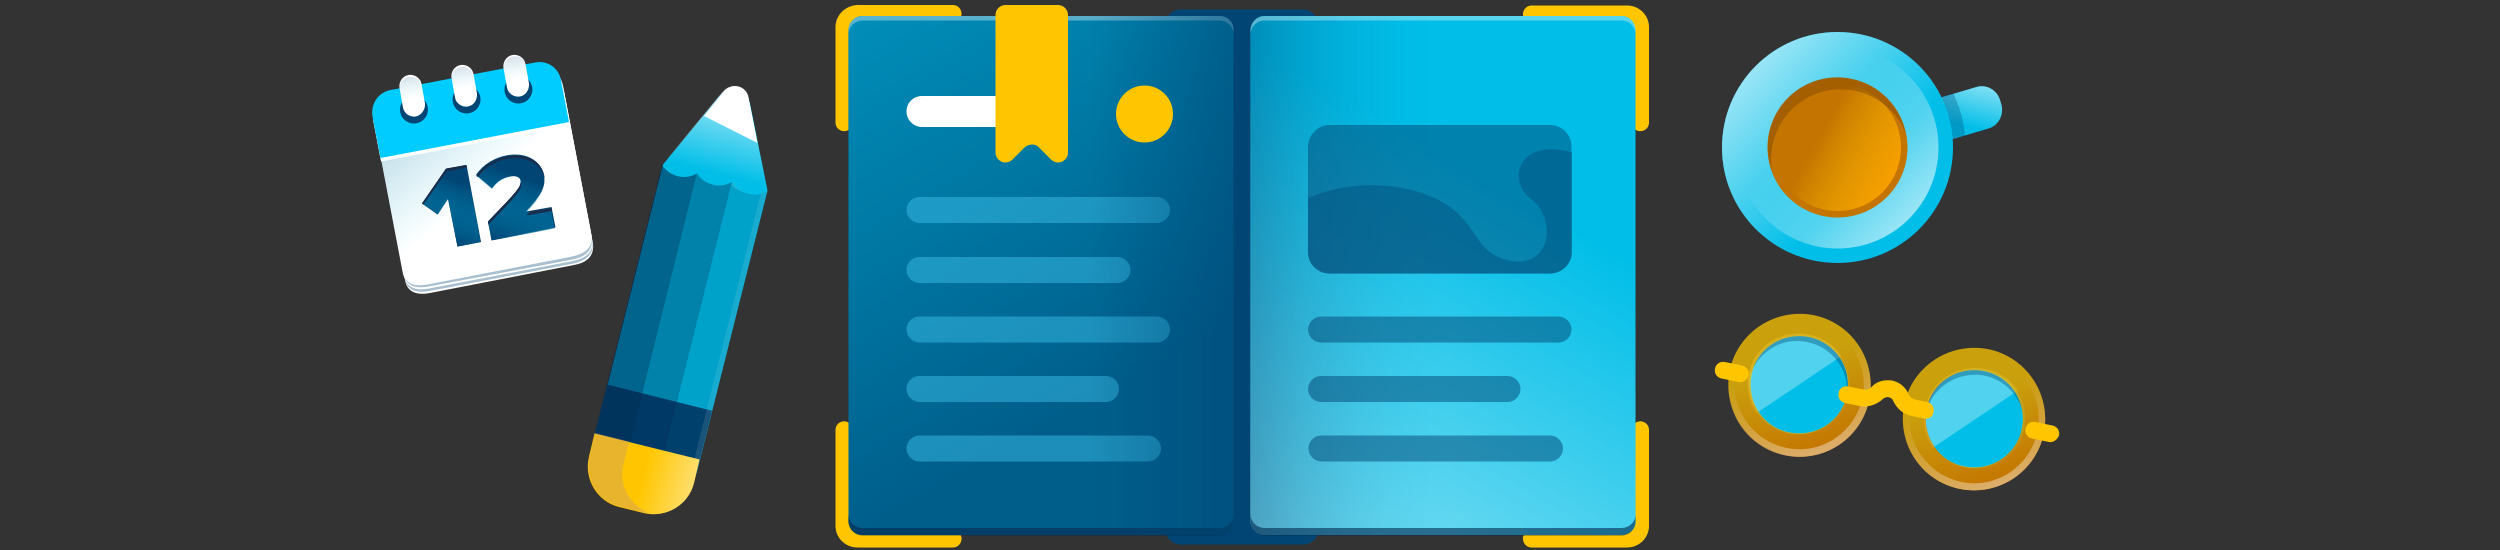 <svg version="1.1" id="Ebene_1" xmlns="http://www.w3.org/2000/svg" x="0" y="0" viewBox="0 0 500 110" xml:space="preserve">
  <rect x="0" y="0" width="500" height="110" fill="#333333" stroke="none"/>
  <style>
    .st0{fill:#ffc600}.st1{fill:#004574}.st4,.st5{enable-background:new}.st4{fill:#00294f;opacity:.6}.st5{opacity:.35}.st5,.st6{fill:#fff}.st7{opacity:.5}.st8{fill:#39bde7}.st10{fill:#00bee8}.st15,.st16,.st28,.st29{opacity:.1;fill:#00294f;enable-background:new}.st16,.st28,.st29{fill:#fff}.st28,.st29{opacity:.32}.st29{opacity:.39;fill:#004574}.st31{opacity:.74}.st36{opacity:.34;fill:#004574;enable-background:new}.st39{opacity:.16}.st45{fill:#1a2c4b}
  </style>
  <path class="st0" d="M329.8 105.2V86c0-1.6-1.9-2.3-3-1.2l-21.7 21.7c-1.1 1.1-.3 3 1.2 3h19.1c2.5 0 4.4-2 4.4-4.3zM167.1 105.2V86c0-1.6 1.9-2.3 3-1.2l21.7 21.7c1.1 1.1.3 3-1.2 3h-19.1c-2.5 0-4.4-2-4.4-4.3zM167.1 5.4v19.1c0 1.6 1.9 2.3 3 1.2L191.8 4c1.1-1.1.3-3-1.2-3h-19.1c-2.5.1-4.4 2.1-4.4 4.4zM329.8 5.4v19.1c0 1.6-1.9 2.3-3 1.2L305.1 4.1c-1.1-1.1-.3-3 1.2-3h19.1c2.5 0 4.4 2 4.4 4.3z"/>
  <path class="st1" d="M260.6 108.9h-24.5c-1.7 0-3-1.4-3-3V4.9c0-1.7 1.4-3 3-3h24.5c1.7 0 3 1.4 3 3v101c.1 1.7-1.3 3-3 3z"/>
  <path d="M243.9 107h-71.4c-1.6 0-2.8-1.3-2.8-2.8V6c0-1.5 1.3-2.8 2.8-2.8h71.4c1.6 0 2.8 1.3 2.8 2.8v98.2c.1 1.6-1.2 2.8-2.8 2.8z" fill="#005e8b"/>
  <linearGradient id="SVGID_1_" gradientUnits="userSpaceOnUse" x1="239.803" y1="1236.838" x2="176.623" y2="1127.408" gradientTransform="translate(0 -1127)">
    <stop offset=".29" stop-color="#00bde6" stop-opacity="0"/>
    <stop offset="1" stop-color="#00bde6"/>
  </linearGradient>
  <path d="M243.9 107h-71.4c-1.6 0-2.8-1.3-2.8-2.8V6c0-1.5 1.3-2.8 2.8-2.8h71.4c1.6 0 2.8 1.3 2.8 2.8v98.2c.1 1.6-1.2 2.8-2.8 2.8z" opacity=".5" fill="url(#SVGID_1_)"/>
  <path class="st4" d="M243.9 105.6h-71.4c-1.6 0-2.8-1.3-2.8-2.8v1.5c0 1.6 1.3 2.8 2.8 2.8h71.4c1.6 0 2.8-1.3 2.8-2.8v-1.5c.1 1.6-1.2 2.8-2.8 2.8z"/>
  <path class="st5" d="M243.9 3.2h-71.4c-1.5 0-2.8 1.3-2.8 2.8v.9c0-1.6 1.3-2.8 2.8-2.8h71.4c1.6 0 2.8 1.3 2.8 2.8V6c.1-1.5-1.2-2.8-2.8-2.8z"/>
  <path class="st6" d="M184.4 19.2H209c1.7 0 3.1 1.4 3.1 3.1 0 1.7-1.4 3.1-3.1 3.1h-24.6c-1.7 0-3.1-1.4-3.1-3.1 0-1.8 1.4-3.1 3.1-3.1z"/>
  <g class="st7">
    <path class="st8" d="M183.9 39.4h47.5c1.4 0 2.6 1.2 2.6 2.6 0 1.4-1.2 2.6-2.6 2.6h-47.5c-1.4 0-2.6-1.2-2.6-2.6 0-1.4 1.2-2.6 2.6-2.6z"/>
  </g>
  <g class="st7">
    <path class="st8" d="M183.9 51.4h39.6c1.4 0 2.6 1.2 2.6 2.6 0 1.4-1.2 2.6-2.6 2.6h-39.6c-1.4 0-2.6-1.2-2.6-2.6 0-1.5 1.2-2.6 2.6-2.6z"/>
  </g>
  <g class="st7">
    <path class="st8" d="M183.9 63.3h47.5c1.4 0 2.6 1.2 2.6 2.6 0 1.4-1.2 2.6-2.6 2.6h-47.5c-1.4 0-2.6-1.2-2.6-2.6 0-1.5 1.2-2.6 2.6-2.6z"/>
  </g>
  <g class="st7">
    <path class="st8" d="M183.9 75.2h37.3c1.4 0 2.6 1.2 2.6 2.6 0 1.4-1.2 2.6-2.6 2.6h-37.3c-1.4 0-2.6-1.2-2.6-2.6 0-1.5 1.2-2.6 2.6-2.6z"/>
  </g>
  <g class="st7">
    <path class="st8" d="M183.9 87.1h45.7c1.4 0 2.6 1.2 2.6 2.6 0 1.4-1.2 2.6-2.6 2.6h-45.7c-1.4 0-2.6-1.2-2.6-2.6 0-1.4 1.2-2.6 2.6-2.6z"/>
  </g>
  <linearGradient id="SVGID_2_" gradientUnits="userSpaceOnUse" x1="-3228.443" y1="1182.1" x2="-3151.437" y2="1182.1" gradientTransform="matrix(-1 0 0 1 -2981.643 -1127)">
    <stop offset="0" stop-color="#004574"/>
    <stop offset=".377" stop-color="#004574" stop-opacity="0"/>
  </linearGradient>
  <path d="M169.8 104.2V6c0-1.5 1.2-2.8 2.8-2.8H244c1.5 0 2.8 1.3 2.8 2.8v98.2c0 1.5-1.2 2.8-2.8 2.8h-71.4c-1.6 0-2.9-1.2-2.8-2.8z" opacity=".5" fill="url(#SVGID_2_)"/>
  <circle class="st0" cx="228.9" cy="22.8" r="5.7"/>
  <path class="st10" d="M324.3 107h-71.4c-1.6 0-2.8-1.3-2.8-2.8V6c0-1.5 1.3-2.8 2.8-2.8h71.4c1.6 0 2.8 1.3 2.8 2.8v98.2c.1 1.6-1.3 2.8-2.8 2.8z"/>
  <linearGradient id="SVGID_3_" gradientUnits="userSpaceOnUse" x1="320.214" y1="1127.404" x2="257.038" y2="1236.827" gradientTransform="translate(0 -1127)">
    <stop offset=".33" stop-color="#fff" stop-opacity="0"/>
    <stop offset="1" stop-color="#fff"/>
  </linearGradient>
  <path d="M324.3 107h-71.4c-1.6 0-2.8-1.3-2.8-2.8V6c0-1.5 1.3-2.8 2.8-2.8h71.4c1.6 0 2.8 1.3 2.8 2.8v98.2c.1 1.6-1.3 2.8-2.8 2.8z" opacity=".5" fill="url(#SVGID_3_)"/>
  <linearGradient id="SVGID_4_" gradientUnits="userSpaceOnUse" x1="250.1" y1="1182.1" x2="327.105" y2="1182.1" gradientTransform="translate(0 -1127)">
    <stop offset="0" stop-color="#004574"/>
    <stop offset=".518" stop-color="#00bee8" stop-opacity="0"/>
  </linearGradient>
  <path d="M324.3 107h-71.4c-1.6 0-2.8-1.3-2.8-2.8V6c0-1.5 1.3-2.8 2.8-2.8h71.4c1.6 0 2.8 1.3 2.8 2.8v98.2c.1 1.6-1.3 2.8-2.8 2.8z" opacity=".4" fill="url(#SVGID_4_)"/>
  <path class="st4" d="M324.3 105.6h-71.4c-1.6 0-2.8-1.3-2.8-2.8v1.5c0 1.6 1.3 2.8 2.8 2.8h71.4c1.6 0 2.8-1.3 2.8-2.8v-1.5c.1 1.6-1.3 2.8-2.8 2.8z"/>
  <path class="st5" d="M324.3 3.2h-71.4c-1.5 0-2.8 1.3-2.8 2.8v.9c0-1.6 1.3-2.8 2.8-2.8h71.4c1.6 0 2.8 1.3 2.8 2.8V6c.1-1.5-1.3-2.8-2.8-2.8z"/>
  <g class="st7">
    <path class="st1" d="M265.9 25H310c2.4 0 4.3 1.9 4.3 4.3v21.1c0 2.4-1.9 4.3-4.3 4.3h-44.1c-2.4 0-4.3-1.9-4.3-4.3V29.3c.1-2.4 2-4.3 4.3-4.3z"/>
  </g>
  <g class="st7">
    <path class="st1" d="M264.2 63.3h47.5c1.4 0 2.6 1.2 2.6 2.6 0 1.4-1.2 2.6-2.6 2.6h-47.5c-1.4 0-2.6-1.2-2.6-2.6.1-1.5 1.2-2.6 2.6-2.6z"/>
  </g>
  <g class="st7">
    <path class="st1" d="M264.2 75.2h37.3c1.4 0 2.6 1.2 2.6 2.6 0 1.4-1.2 2.6-2.6 2.6h-37.3c-1.4 0-2.6-1.2-2.6-2.6.1-1.5 1.2-2.6 2.6-2.6z"/>
  </g>
  <g class="st7">
    <path class="st1" d="M264.2 87.1H310c1.4 0 2.6 1.2 2.6 2.6 0 1.4-1.2 2.6-2.6 2.6h-45.7c-1.4 0-2.6-1.2-2.6-2.6 0-1.4 1.1-2.6 2.5-2.6z"/>
  </g>
  <g>
    <path class="st10" d="M139.3 94.7l14.2-56.6-3.5-17.4c-.6-2.8-4.2-3.7-6.1-1.5l-11.3 13.7-14.2 56.6 20.9 5.2z"/>
    <linearGradient id="SVGID_5_" gradientUnits="userSpaceOnUse" x1="-918.841" y1="-2721.441" x2="-918.841" y2="-2798.366" gradientTransform="scale(-1 1) rotate(-14.06 10880.689 -4517.358)">
      <stop offset=".757" stop-color="#fff" stop-opacity="0"/>
      <stop offset="1" stop-color="#fff"/>
    </linearGradient>
    <path d="M139.3 94.7l14.2-56.6-3.8-18.4c-.5-2.5-3.6-3.3-5.2-1.3l-12 14.4-14.2 56.6 21 5.3z" opacity=".74" fill="url(#SVGID_5_)"/>
    <path transform="rotate(-75.94 130.353 85.782)" class="st1" d="M123.9 75h12.9v21.6h-12.9z"/>
    <path transform="rotate(-75.94 129.563 88.934)" class="st1" d="M128.8 78.1h1.6v21.6h-1.6z"/>
    <path d="M132.3 92.9l14.1-56.5c-2.4 1.4-5.5.6-7-1.7l-14.2 56.6 7.1 1.6z" opacity=".4" fill="#00294f"/>
    <path class="st4" d="M125.3 91.2l14.1-56.5c-2.4 1.4-5.5.6-7-1.7l-14.2 56.6 7.1 1.6z"/>
    <path class="st15" d="M139.3 94.7l14.1-56.5c-2.4 1.4-5.5.6-7-1.7L132.3 93l7 1.7z"/>
    <path class="st15" d="M139.3 94.7l14.1-56.5c-2.4 1.4-5.5.6-7-1.7L132.3 93l7 1.7z"/>
    <path class="st16" d="M138.2 94.4l1.1.3 14.1-56.5c-.4.2-.8.3-1.2.4l-14 55.8zM149.1 38.5c-1-.4-2-1.1-2.7-2.1l-.2.7c.9.8 1.8 1.2 2.9 1.4z"/>
    <path class="st6" d="M151.5 28.6l-1.8-9.1c-.4-2.4-3.4-3.1-4.9-1.2l-4 4.9 10.7 5.4z"/>
    <path class="st0" d="M139.9 91.9l-21-5.2-1.1 4.6c-1.1 4.5 1.6 9 6 10.1l4.9 1.2c4.5 1.1 9-1.6 10.1-6l1.1-4.7z"/>
    <linearGradient id="SVGID_6_" gradientUnits="userSpaceOnUse" x1="-929.641" y1="-2717.741" x2="-908.083" y2="-2717.741" gradientTransform="scale(-1 1) rotate(-14.06 10880.689 -4517.358)">
      <stop offset="0" stop-color="#fff"/>
      <stop offset=".475" stop-color="#fff" stop-opacity="0"/>
    </linearGradient>
    <path d="M139.9 91.9l-21-5.2-1.1 4.6c-1.1 4.5 1.6 9 6 10.1l4.9 1.2c4.5 1.1 9-1.6 10.1-6l1.1-4.7z" opacity=".43" fill="url(#SVGID_6_)"/>
    <path d="M123.9 101.3l4.9 1.2c.3.1.7.2 1 .1-3.9-1.5-6.1-5.7-5.1-9.7l1.1-4.6-6.8-1.7-1.1 4.6c-1.1 4.4 1.5 9 6 10.1z" opacity=".44" fill="#ca9e67"/>
  </g>
  <g>
    <path class="st10" d="M397.7 25.7l-9.5 2.8-2.4-8.3 9.5-2.8c2-.6 4.1.6 4.7 2.6l.3 1c.5 2-.6 4.1-2.6 4.7z"/>
    <linearGradient id="SVGID_7_" gradientUnits="userSpaceOnUse" x1="164.611" y1="-382.732" x2="171.103" y2="-371.486" gradientTransform="scale(1 -1) rotate(16.153 -967.673 592.306)">
      <stop offset=".33" stop-color="#fff" stop-opacity="0"/>
      <stop offset="1" stop-color="#fff"/>
    </linearGradient>
    <path d="M397.7 25.7l-9.5 2.8-2.4-8.3 9.5-2.8c2-.6 4.1.6 4.7 2.6l.3 1c.5 2-.6 4.1-2.6 4.7z" opacity=".5" fill="url(#SVGID_7_)"/>
    <path d="M388.1 28.5l4.9-1.4c-.2-1.6-.4-3.1-.9-4.7-.4-1.3-.9-2.5-1.4-3.7l-5.1 1.5 2.5 8.3z" opacity=".31" fill="#004574"/>
    <circle class="st10" cx="367.5" cy="29.5" r="23.1"/>
    <linearGradient id="SVGID_8_" gradientUnits="userSpaceOnUse" x1="153.357" y1="-396.414" x2="130.297" y2="-356.473" gradientTransform="scale(1 -1) rotate(16.153 -967.673 592.306)">
      <stop offset=".33" stop-color="#fff" stop-opacity="0"/>
      <stop offset="1" stop-color="#fff"/>
    </linearGradient>
    <circle cx="367.5" cy="29.5" r="23.1" opacity=".6" fill="url(#SVGID_8_)"/>
    <linearGradient id="SVGID_9_" gradientUnits="userSpaceOnUse" x1="-2870.108" y1="1662.399" x2="-2890.309" y2="1697.388" gradientTransform="scale(-1 1) rotate(16.153 4191.307 9708.207)">
      <stop offset=".33" stop-color="#fff" stop-opacity="0"/>
      <stop offset="1" stop-color="#fff"/>
    </linearGradient>
    <circle cx="367.5" cy="29.5" r="20.2" opacity=".6" fill="url(#SVGID_9_)"/>
    <circle cx="367.5" cy="29.5" r="14" fill="#c47400"/>
    <linearGradient id="SVGID_10_" gradientUnits="userSpaceOnUse" x1="132.825" y1="-367.426" x2="150.789" y2="-385.39" gradientTransform="scale(1 -1) rotate(16.153 -967.673 592.306)">
      <stop offset=".33" stop-color="#ffc600" stop-opacity="0"/>
      <stop offset="1" stop-color="#f79e00"/>
    </linearGradient>
    <circle cx="367.5" cy="29.5" r="12.7" fill="url(#SVGID_10_)"/>
    <path d="M364.3 18.4c7-2 14.3 1.7 16.8 8.3l-.3-1.2c-2.1-7.4-9.9-11.6-17.2-9.5-7.4 2.1-11.6 9.9-9.5 17.2.1.4.3.8.4 1.2-1.4-6.9 2.8-14 9.8-16z" opacity=".42" fill="#740"/>
  </g>
  <path d="M314.4 50.4V30.5c-10.6-3.1-13.2 5.5-8.2 9.3 5.3 4 4 14.1-4.4 12.3-8.4-1.8-5.3-9.7-18.1-13.7-10.1-3.1-18.9-.2-22.1 1.2v10.8c0 2.4 1.9 4.3 4.3 4.3H310c2.4 0 4.4-1.9 4.4-4.3z" opacity=".41" fill="#004574"/>
  <path class="st0" d="M207.8 29.5l2.4 2.4c.4.4.9.6 1.4.6 1.1 0 2-.9 2-2V3c0-1.1-.9-2-2-2h-10.5c-1.1 0-2 .9-2 2v27.5c0 1.1.9 2 2 2 .5 0 1-.2 1.4-.6l2.4-2.4c.9-.8 2.2-.8 2.9 0z"/>
  <g>
    <linearGradient id="SVGID_11_" gradientUnits="userSpaceOnUse" x1="383.274" y1="37.638" x2="403.1" y2="37.638" gradientTransform="scale(1 -1) rotate(-10.958 -238.707 -33.094)">
      <stop offset=".33" stop-color="#fff" stop-opacity="0"/>
      <stop offset="1" stop-color="#fff"/>
    </linearGradient>
    <circle cx="395.1" cy="83.8" r="9.9" opacity=".43" fill="url(#SVGID_11_)"/>
    <circle class="st10" cx="395.1" cy="83.8" r="9.9"/>
    <circle class="st10" cx="395.1" cy="83.8" r="9.9"/>
    <path class="st28" d="M397 73.8c-5.6-1.1-11 2.5-12 8.1-.5 2.7.1 5.5 1.5 7.7l17.1-11.5c-1.5-2.2-3.8-3.8-6.6-4.3z"/>
    <path class="st29" d="M396.8 75.1c5.2 1 8.6 5.9 7.9 11 0-.2.1-.4.1-.6 1.1-5.4-2.5-10.6-7.8-11.6-5.4-1.1-10.6 2.5-11.6 7.8 0 .2-.1.4-.1.6 1.2-4.9 6.3-8.1 11.5-7.2z"/>
    <linearGradient id="SVGID_12_" gradientUnits="userSpaceOnUse" x1="347.294" y1="37.572" x2="367.12" y2="37.572" gradientTransform="scale(1 -1) rotate(-10.958 -238.707 -33.094)">
      <stop offset=".33" stop-color="#fff" stop-opacity="0"/>
      <stop offset="1" stop-color="#fff"/>
    </linearGradient>
    <circle cx="359.8" cy="77" r="9.9" opacity=".43" fill="url(#SVGID_12_)"/>
    <circle transform="rotate(-78.825 359.833 77.015)" class="st10" cx="359.8" cy="77" r="9.9"/>
    <circle transform="rotate(-78.825 359.833 77.015)" class="st10" cx="359.8" cy="77" r="9.9"/>
    <path class="st28" d="M361.7 66.9c-5.6-1.1-11 2.5-12 8.1-.5 2.7.1 5.5 1.5 7.7l17.1-11.5c-1.5-2.2-3.7-3.7-6.6-4.3z"/>
    <path class="st29" d="M361.4 68.4c5.2 1 8.6 5.9 7.9 11 0-.2.1-.4.1-.6 1.1-5.4-2.5-10.6-7.8-11.6-5.4-1.1-10.6 2.5-11.6 7.8 0 .2-.1.4-.1.6 1.3-5 6.3-8.3 11.5-7.2z"/>
    <g class="st31">
      <path class="st0" d="M392.1 97.8c-7.7-1.5-12.7-8.9-11.3-16.7 1.5-7.7 8.9-12.7 16.7-11.3 7.7 1.5 12.7 8.9 11.3 16.7-1.5 7.6-9 12.7-16.7 11.3zm4.6-23.6c-5.3-1-10.5 2.4-11.4 7.7-1 5.3 2.4 10.5 7.7 11.4 5.3 1 10.5-2.4 11.4-7.7 1-5.3-2.4-10.4-7.7-11.4z"/>
    </g>
    <linearGradient id="SVGID_13_" gradientUnits="userSpaceOnUse" x1="387.997" y1="68.024" x2="402.248" y2="92.706" gradientTransform="rotate(11.175 377.296 80.412)">
      <stop offset=".33" stop-color="#c47400" stop-opacity="0"/>
      <stop offset="1" stop-color="#c47400"/>
    </linearGradient>
    <path d="M397.5 69.8c-7.7-1.5-15.2 3.5-16.7 11.3-1.5 7.7 3.5 15.2 11.3 16.7 7.7 1.5 15.2-3.5 16.7-11.3 1.4-7.7-3.6-15.2-11.3-16.7zM393 93.4c-5.3-1-8.8-6.1-7.7-11.4 1-5.3 6.1-8.8 11.4-7.7 5.3 1 8.8 6.1 7.7 11.4-1.1 5.2-6.1 8.7-11.4 7.7z" fill="url(#SVGID_13_)"/>
    <linearGradient id="SVGID_14_" gradientUnits="userSpaceOnUse" x1="387.997" y1="68.024" x2="402.248" y2="92.706" gradientTransform="rotate(11.175 377.296 80.412)">
      <stop offset=".33" stop-color="#fff" stop-opacity="0"/>
      <stop offset="1" stop-color="#fff"/>
    </linearGradient>
    <path d="M397.5 69.8c-7.7-1.5-15.2 3.5-16.7 11.3-1.5 7.7 3.5 15.2 11.3 16.7 7.7 1.5 15.2-3.5 16.7-11.3 1.4-7.7-3.6-15.2-11.3-16.7zm-5.1 26.6c-7-1.4-11.6-8.1-10.2-15.1 1.4-7 8.1-11.6 15.1-10.2 7 1.4 11.6 8.1 10.2 15.1-1.4 7-8.2 11.6-15.1 10.2z" opacity=".42" fill="url(#SVGID_14_)"/>
    <g class="st31">
      <path class="st0" d="M357.2 91c-7.7-1.5-12.7-8.9-11.3-16.7 1.5-7.7 8.9-12.7 16.7-11.3 7.7 1.5 12.7 8.9 11.3 16.7-1.6 7.7-9.1 12.8-16.7 11.3zm4.5-23.6c-5.3-1-10.5 2.4-11.4 7.7-1 5.3 2.4 10.5 7.7 11.4 5.3 1 10.5-2.4 11.4-7.7 1.1-5.2-2.4-10.4-7.7-11.4z"/>
    </g>
    <linearGradient id="SVGID_15_" gradientUnits="userSpaceOnUse" x1="352.438" y1="68.261" x2="366.651" y2="92.879" gradientTransform="rotate(11.175 377.296 80.412)">
      <stop offset=".33" stop-color="#c47400" stop-opacity="0"/>
      <stop offset="1" stop-color="#c47400"/>
    </linearGradient>
    <path d="M362.6 63.1c-7.7-1.5-15.2 3.5-16.7 11.3-1.5 7.7 3.5 15.2 11.3 16.7 7.7 1.5 15.2-3.5 16.7-11.3 1.4-7.8-3.7-15.3-11.3-16.7zM358 86.6c-5.3-1-8.8-6.1-7.7-11.4 1-5.3 6.1-8.8 11.4-7.7 5.3 1 8.8 6.1 7.7 11.4-1 5.2-6.1 8.7-11.4 7.7z" fill="url(#SVGID_15_)"/>
    <linearGradient id="SVGID_16_" gradientUnits="userSpaceOnUse" x1="352.438" y1="68.261" x2="366.651" y2="92.879" gradientTransform="rotate(11.175 377.296 80.412)">
      <stop offset=".33" stop-color="#fff" stop-opacity="0"/>
      <stop offset="1" stop-color="#fff"/>
    </linearGradient>
    <path d="M362.6 63.1c-7.7-1.5-15.2 3.5-16.7 11.3-1.5 7.7 3.5 15.2 11.3 16.7 7.7 1.5 15.2-3.5 16.7-11.3 1.4-7.8-3.7-15.3-11.3-16.7zm-5.2 26.5c-7-1.4-11.6-8.1-10.2-15.1 1.4-7 8.1-11.6 15.1-10.2 7 1.4 11.6 8.1 10.2 15.1-1.4 7-8.1 11.6-15.1 10.2z" opacity=".42" fill="url(#SVGID_16_)"/>
    <g>
      <path class="st0" d="M384.8 83.7l-2.4-.5c-1.7-.3-3-1.4-3.8-3.1-.3-.7-1.3-.9-1.9-.4-1.4 1.3-3.1 1.8-4.7 1.5l-3-.6c-.9-.2-1.5-1-1.3-2s1-1.5 2-1.3l3 .6c.8.2 1.5-.3 1.8-.7 1-1 2.5-1.3 3.9-1.1 1.4.3 2.6 1.2 3.2 2.5.2.5.6 1.1 1.4 1.3l2.4.5c.9.2 1.5 1 1.3 2-.1.9-.9 1.5-1.9 1.3z"/>
    </g>
    <g>
      <path class="st0" d="M409.8 88.4l-3.4-.7c-.9-.2-1.5-1-1.3-2 .2-.9 1-1.5 2-1.3l3.4.7c.9.2 1.5 1 1.3 2-.3.8-1.2 1.5-2 1.3z"/>
    </g>
    <g>
      <path class="st0" d="M347.7 76.4l-3.4-.7c-.9-.2-1.5-1-1.3-2 .2-.9 1-1.5 2-1.3l3.4.7c.9.2 1.5 1 1.3 2-.2.8-1 1.5-2 1.3z"/>
    </g>
  </g>
  <g>
    <path class="st6" d="M114.8 53L86 58.6c-2.5.5-4.6-.1-5-2.6l-5.7-29.9c-.5-2.5 1.2-4.8 3.5-5.3l28.8-5.5c2.5-.5 4.8 1.2 5.3 3.5l5.7 29.9c.3 2.6-1.4 3.9-3.8 4.3z"/>
    <path class="st36" d="M114.7 52.7l-28.8 5.5c-2.5.5-4.6-.1-5-2.6l-5.7-29.9c-.5-2.5 1.2-4.8 3.5-5.3l28.8-5.5c2.5-.5 4.8 1.2 5.3 3.5l5.7 29.9c.4 2.6-1.4 3.9-3.8 4.4z"/>
    <path class="st6" d="M114.6 52.2l-28.8 5.5c-2.5.5-4.6-.1-5-2.6l-5.7-29.9c-.5-2.5 1.2-4.8 3.5-5.3l28.8-5.5c2.5-.5 4.8 1.2 5.3 3.5l5.7 30c.5 2.5-1.4 3.8-3.8 4.3z"/>
    <path class="st36" d="M114.5 51.9l-28.8 5.4c-2.5.5-4.6-.1-5-2.6L75 24.8c-.5-2.5 1.2-4.8 3.5-5.3l28.8-5.4c2.5-.5 4.8 1.2 5.3 3.5l5.7 30c.4 2.5-1.3 3.8-3.8 4.3z"/>
    <path class="st6" d="M114.4 51.3l-28.9 5.6c-2.5.5-4.6-.1-5-2.6l-5.7-29.9c-.5-2.5 1.2-4.8 3.6-5.3l28.9-5.6c2.5-.5 4.8 1.2 5.3 3.6l5.7 29.9c.4 2.5-1.4 3.8-3.9 4.3z"/>
    <linearGradient id="SVGID_17_" gradientUnits="userSpaceOnUse" x1="140.818" y1="289.667" x2="165.576" y2="246.785" gradientTransform="scale(1 -1) rotate(10.795 1731.513 -184.59)">
      <stop offset="0" stop-color="#004574"/>
      <stop offset=".541" stop-color="#00bee8" stop-opacity="0"/>
    </linearGradient>
    <path d="M114.4 51.3l-28.9 5.6c-2.5.5-4.6-.1-5-2.6l-5.7-29.9c-.5-2.5 1.2-4.8 3.6-5.3l28.9-5.6c2.5-.5 4.8 1.2 5.3 3.6l5.7 29.9c.4 2.5-1.4 3.8-3.9 4.3z" opacity=".33" fill="url(#SVGID_17_)"/>
    <path class="st6" d="M107.2 13.5l-28.9 5.6c-2.5.5-4 2.8-3.6 5.3l1.5 7.9 37.7-7.2-1.5-7.9c-.4-2.5-2.8-4.1-5.2-3.7z"/>
    <path d="M107 12.5L78.1 18c-2.5.5-4 2.8-3.6 5.3l1.6 8.3 37.7-7.2-1.6-8.3c-.4-2.5-2.7-4.1-5.2-3.6z" fill="#0cf"/>
    <circle transform="rotate(-18.103 103.72 17.944)" class="st1" cx="103.7" cy="17.9" r="2.8"/>
    <path class="st6" d="M104 19.3c-1.2.2-2.4-.6-2.6-1.8l-.7-3.9c-.2-1.2.6-2.4 1.8-2.6s2.4.6 2.6 1.8l.7 3.9c.1 1.3-.7 2.4-1.8 2.6z"/>
    <g class="st39">
      <linearGradient id="SVGID_18_" gradientUnits="userSpaceOnUse" x1="163.767" y1="290.566" x2="163.767" y2="282.248" gradientTransform="scale(1 -1) rotate(10.795 1731.513 -184.59)">
        <stop offset="0" stop-color="#004574"/>
        <stop offset=".518" stop-color="#00bee8" stop-opacity="0"/>
      </linearGradient>
      <path d="M104.1 19.6c-1.2.2-2.4-.6-2.6-1.8l-.7-3.9c-.2-1.2.6-2.4 1.8-2.6 1.2-.2 2.4.6 2.6 1.8l.7 3.9c.1 1.2-.6 2.4-1.8 2.6z" fill="url(#SVGID_18_)"/>
    </g>
    <g>
      <circle transform="rotate(-18.103 93.306 19.875)" class="st1" cx="93.3" cy="19.9" r="2.8"/>
      <path class="st6" d="M93.6 21.3c-1.2.2-2.4-.6-2.6-1.8l-.7-3.9c-.2-1.2.6-2.4 1.8-2.6 1.2-.2 2.4.6 2.6 1.8l.7 3.9c.1 1.2-.6 2.4-1.8 2.6z"/>
      <g class="st39">
        <linearGradient id="SVGID_19_" gradientUnits="userSpaceOnUse" x1="153.088" y1="290.566" x2="153.088" y2="282.248" gradientTransform="scale(1 -1) rotate(10.795 1731.513 -184.59)">
          <stop offset="0" stop-color="#004574"/>
          <stop offset=".518" stop-color="#00bee8" stop-opacity="0"/>
        </linearGradient>
        <path d="M93.6 21.7c-1.2.2-2.4-.6-2.6-1.8l-.7-3.9c-.2-1.2.6-2.4 1.8-2.6s2.4.6 2.6 1.8l.7 3.9c.2 1.2-.6 2.3-1.8 2.6z" fill="url(#SVGID_19_)"/>
      </g>
    </g>
    <g>
      <circle transform="rotate(-18.103 82.827 21.932)" class="st1" cx="82.8" cy="21.9" r="2.8"/>
      <path class="st6" d="M83.2 23.3c-1.2.2-2.4-.6-2.6-1.8l-.7-3.9c-.2-1.2.6-2.4 1.8-2.6s2.4.6 2.6 1.8l.7 3.9c.1 1.2-.7 2.3-1.8 2.6z"/>
      <g class="st39">
        <linearGradient id="SVGID_20_" gradientUnits="userSpaceOnUse" x1="142.496" y1="290.566" x2="142.496" y2="282.248" gradientTransform="scale(1 -1) rotate(10.795 1731.513 -184.59)">
          <stop offset="0" stop-color="#004574"/>
          <stop offset=".518" stop-color="#00bee8" stop-opacity="0"/>
        </linearGradient>
        <path d="M83.2 23.6c-1.2.2-2.4-.6-2.6-1.8l-.7-3.8c-.2-1.2.6-2.4 1.8-2.6 1.2-.2 2.4.6 2.6 1.8L85 21c.1 1.2-.6 2.4-1.8 2.6z" fill="url(#SVGID_20_)"/>
      </g>
    </g>
    <g>
      <path class="st1" d="M89.6 39.8l-2.1 3.1-3.1-2.2 4.8-6.9 4.1-.8 2.9 15.4-4.7.9-1.9-9.5zM97.6 44.3c6.1-6.3 6.7-7 6.5-8.2-.1-.7-1-1-2-.8-1.7.3-2.8 1.1-3.7 2.4L95.2 35c1.4-2.2 3.9-3.5 6-3.9 4-.8 7 1 7.6 4 .4 2.1-.5 4-3.6 7.2l5.1-.9.8 4.1L98.4 48l-.8-3.7z"/>
      <linearGradient id="SVGID_21_" gradientUnits="userSpaceOnUse" x1="143.482" y1="256.83" x2="151.478" y2="270.679" gradientTransform="scale(1 -1) rotate(10.795 1731.513 -184.59)">
        <stop offset="0" stop-color="#004574"/>
        <stop offset=".775" stop-color="#00bee8" stop-opacity="0"/>
      </linearGradient>
      <path fill="url(#SVGID_21_)" d="M84.4 40.7l3.2 2.2 2-3.1 1.9 9.5 4.6-.9L93.2 33l-4 .7z"/>
      <linearGradient id="SVGID_22_" gradientUnits="userSpaceOnUse" x1="154.519" y1="254.49" x2="163.518" y2="270.077" gradientTransform="scale(1 -1) rotate(10.795 1731.513 -184.59)">
        <stop offset="0" stop-color="#004574"/>
        <stop offset=".775" stop-color="#00bee8" stop-opacity="0"/>
      </linearGradient>
      <path d="M105.2 42.5c3.2-3.1 4.1-5.1 3.6-7.2-.6-3.1-3.7-4.8-7.6-4-2.2.4-4.6 1.6-6 3.9l3.2 2.6c1-1.3 2.2-2.1 3.7-2.4 1-.2 1.8.1 2 .8.3 1.2-.3 1.9-6.5 8.2l.7 3.7 12.6-2.4-.8-4.1-4.9.9z" fill="url(#SVGID_22_)"/>
      <g>
        <path class="st45" d="M104.1 36.5c0 1-1 2.1-6.5 7.8l.1.6c6.1-6.3 6.7-7 6.5-8.2 0-.1 0-.1-.1-.2zM101.3 31.8c3.9-.7 6.9.9 7.6 3.8v-.3c-.6-3.1-3.7-4.8-7.6-4-2.2.4-4.6 1.6-6 3.9l.3.2c1.4-2.1 3.7-3.3 5.7-3.6zM106 42.3c-.2.3-.5.5-.7.8l5.1-.9-.1-.6-4.3.7zM84.4 40.7l.3.2 4.6-6.6 4.1-.8-.2-.5-4 .7z"/>
      </g>
    </g>
  </g>
</svg>